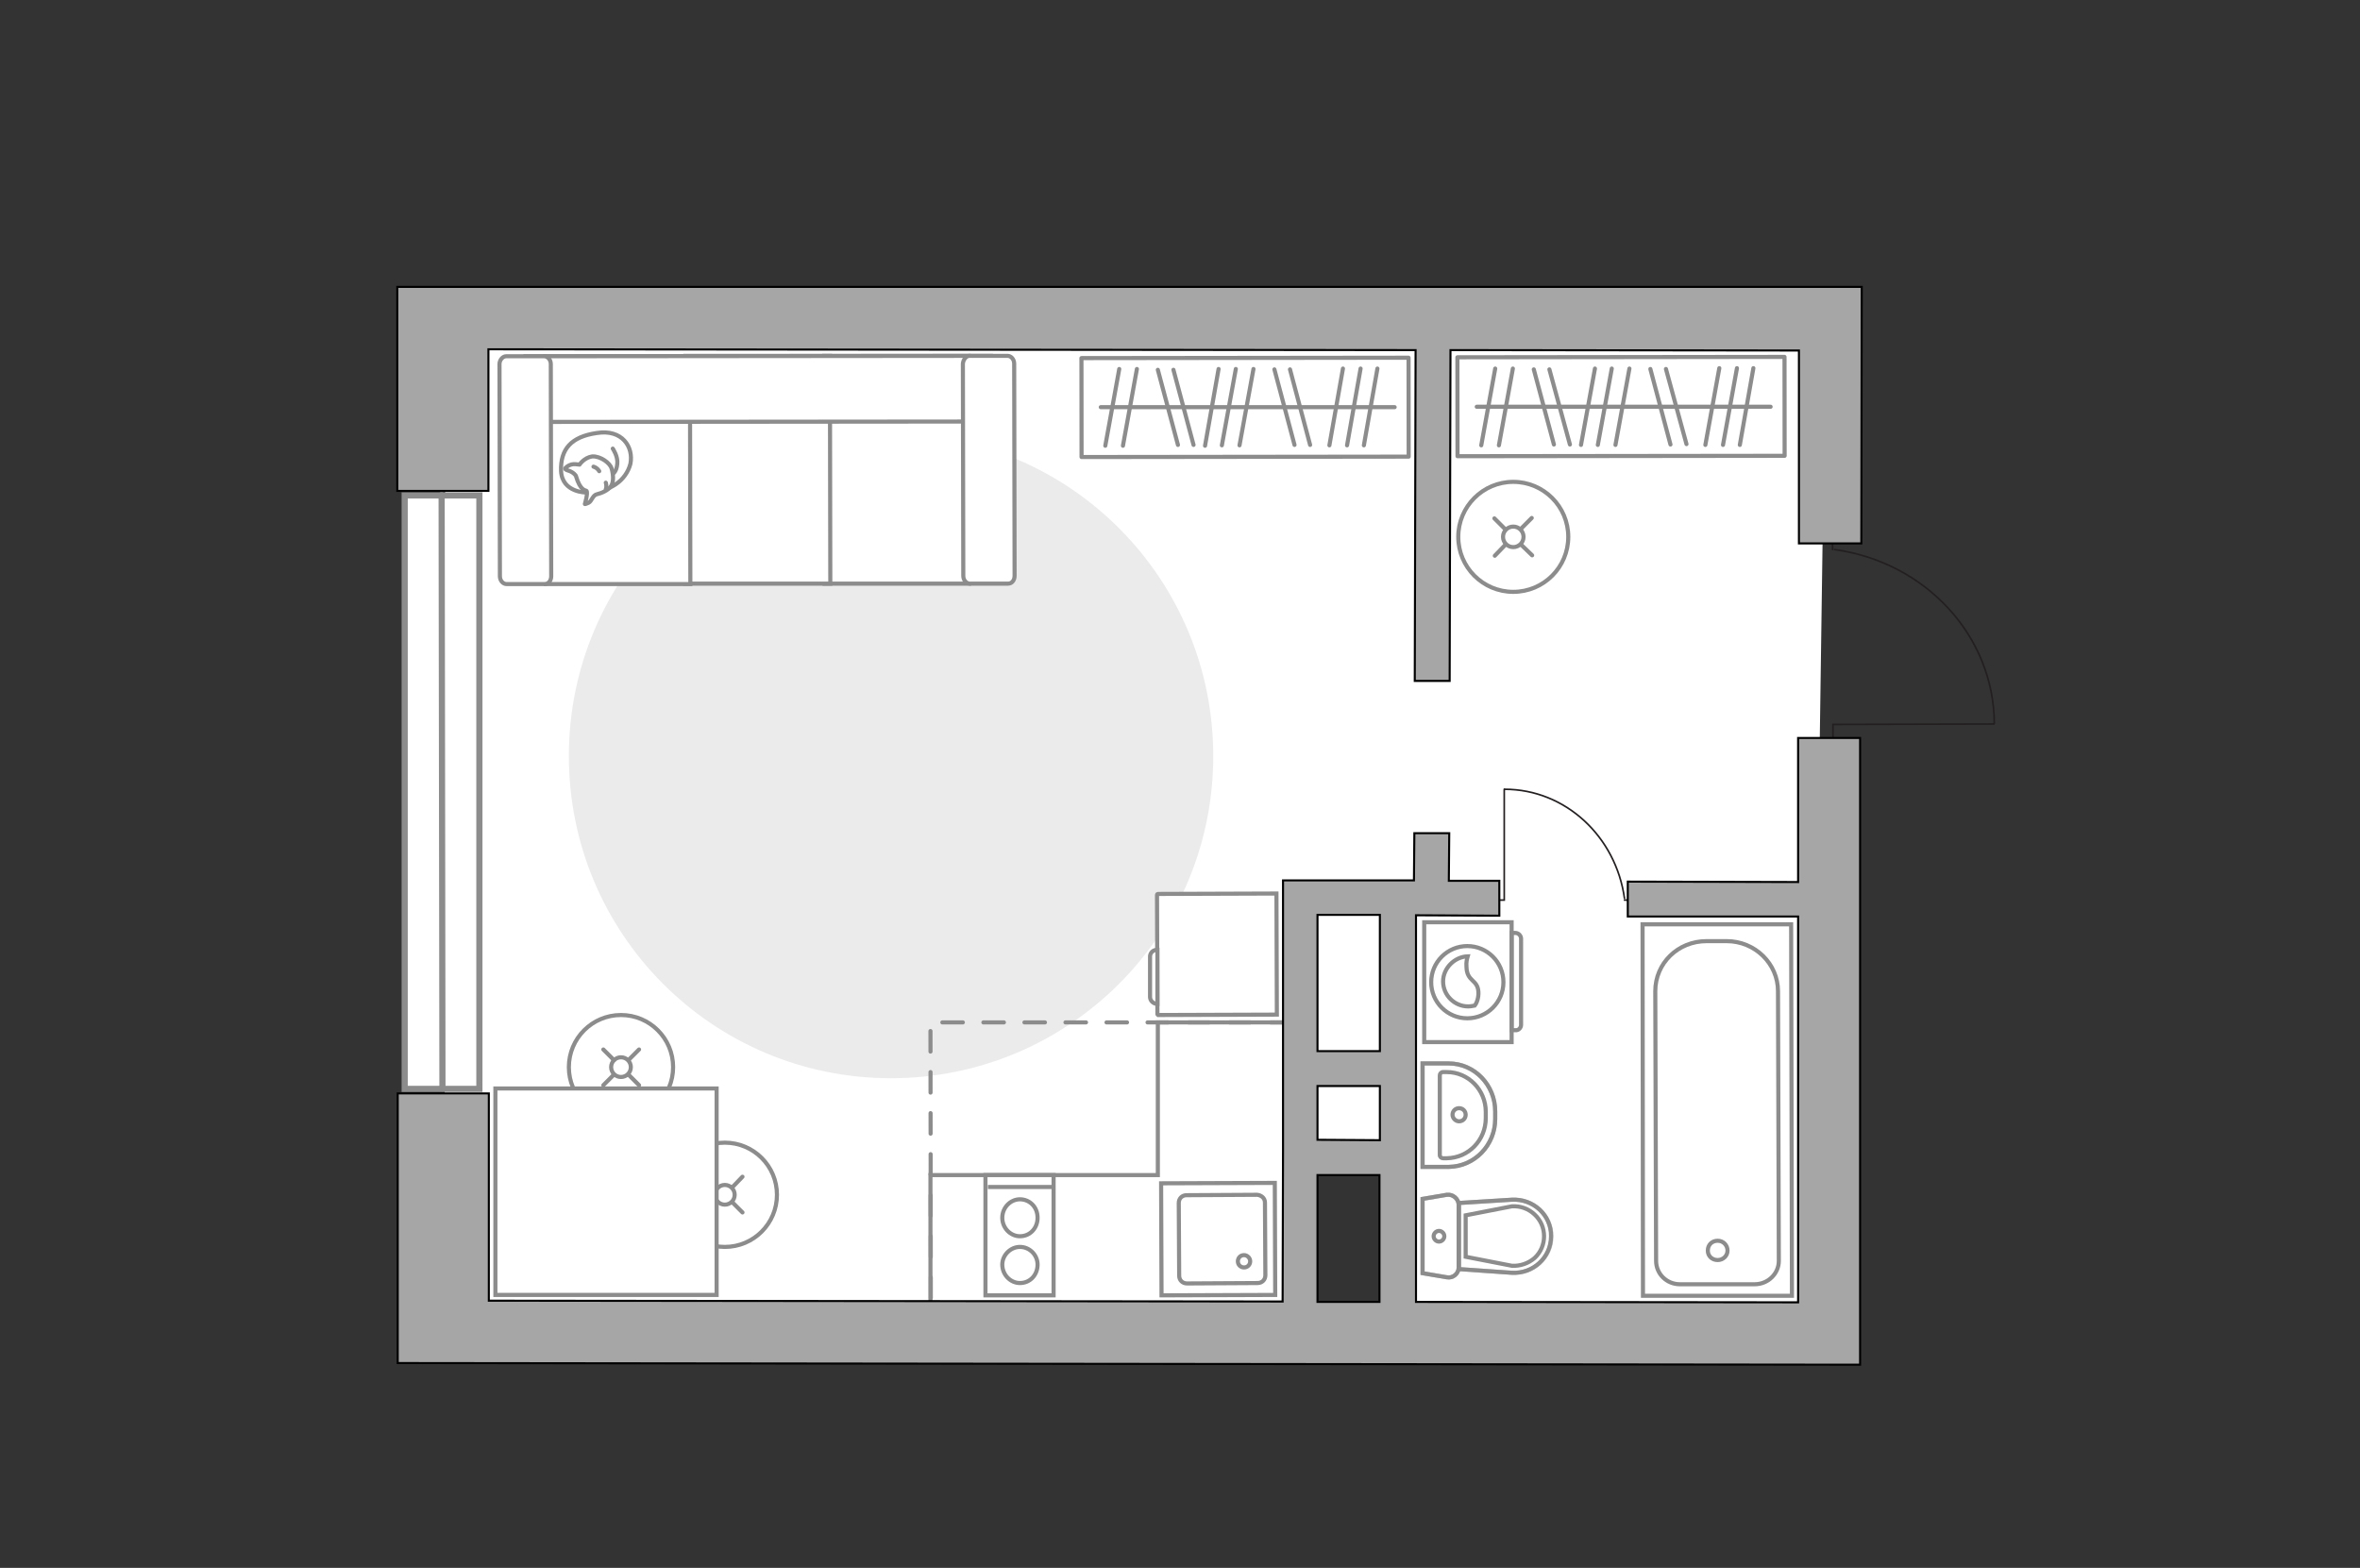 <?xml version="1.0" encoding="utf-8"?>
<!-- Generator: Adobe Illustrator 25.2.1, SVG Export Plug-In . SVG Version: 6.00 Build 0)  -->
<svg version="1.1" id="Слой_1" xmlns="http://www.w3.org/2000/svg" xmlns:xlink="http://www.w3.org/1999/xlink" x="0px" y="0px"
	 viewBox="0 0 575 382" style="enable-background:new 0 0 575 382;" xml:space="preserve">
<rect x="0" y="0" width="575" height="382" fill="#333333" stroke="none"/>
<style type="text/css">
	.st0{fill:#FFFFFF;}
	.st1{fill:#EBEBEB;}
	.st2{fill:#FFFFFF;stroke:#8C8C8C;stroke-linecap:round;stroke-miterlimit:10;}
	.st3{fill:#FFFFFF;stroke:#8C8C8C;stroke-miterlimit:10;}
	.st4{fill:#FFFFFF;stroke:#8C8C8C;stroke-width:1;stroke-linecap:round;stroke-linejoin:round;stroke-miterlimit:10;}
	.st5{fill:none;stroke:#8C8C8C;stroke-linecap:round;stroke-linejoin:round;stroke-miterlimit:10;}
	.st6{fill:none;stroke:#8C8C8C;stroke-linecap:round;stroke-miterlimit:10;}
	.st7{fill-rule:evenodd;clip-rule:evenodd;fill:#FFFFFF;fill-opacity:0.1;stroke:#8C8C8C;stroke-miterlimit:10;}
	.st8{fill:none;stroke:#231F20;stroke-width:0.4;stroke-linecap:round;stroke-miterlimit:22.926;}
	.st9{fill:none;stroke:#8C8C8C;stroke-miterlimit:10;}
	.st10{fill:#FFFFFF;stroke:#8C8C8C;stroke-linecap:round;stroke-linejoin:round;stroke-miterlimit:10;}
	.st11{fill:#FFFFFF;stroke:#8C8C8C;stroke-width:1.5;stroke-linecap:round;stroke-miterlimit:10;}
	.st12{fill:none;stroke:#8C8C8C;stroke-width:1.5;stroke-linecap:round;stroke-miterlimit:10;}
	.st13{opacity:0.5;fill:#FFFFFF;stroke:#8C8C8C;stroke-miterlimit:10;enable-background:new    ;}
	.st14{fill:none;stroke:#8C8C8C;stroke-linecap:round;stroke-miterlimit:10;stroke-dasharray:5,5;}
	.st15{opacity:0.5;}
	.st16{fill:#A6A6A6;stroke:#000000;stroke-width:0.5;stroke-miterlimit:10;}
</style>
<g id="bg_1_">
	<polygon class="st0" points="108.3,327.5 108.5,78.6 444.8,79.8 442.8,220.8 442.6,222.4 447,327 341.1,324.2 339.6,282.2 
		317.5,282.2 317.5,322.5 	"/>
</g>
<g id="furniture_1_">
	<path id="Vector_96_2_" class="st1" d="M138.6,184c-0.1,43.4,34.9,78.6,78.3,78.7s78.6-34.9,78.7-78.3s-34.9-78.6-78.3-78.7
		C174,105.6,138.7,140.6,138.6,184z"/>
	<g>
		<circle class="st2" cx="176.6" cy="291.1" r="12.7"/>
		<line class="st2" x1="180.9" y1="286.7" x2="178.4" y2="289.3"/>
		<circle class="st2" cx="176.6" cy="291.1" r="2.4"/>
		<line class="st2" x1="174.8" y1="292.8" x2="172.2" y2="295.4"/>
		<line class="st2" x1="180.9" y1="295.4" x2="178.4" y2="292.9"/>
		<line class="st2" x1="174.8" y1="289.3" x2="172.2" y2="286.7"/>
	</g>
	<g>
		<circle class="st2" cx="151.3" cy="260" r="12.7"/>
		<line class="st2" x1="155.7" y1="255.7" x2="153.1" y2="258.3"/>
		<circle class="st2" cx="151.3" cy="260" r="2.4"/>
		<line class="st2" x1="149.6" y1="261.8" x2="147" y2="264.4"/>
		<line class="st2" x1="155.7" y1="264.4" x2="153.1" y2="261.8"/>
		<line class="st2" x1="149.6" y1="258.3" x2="147" y2="255.7"/>
	</g>
	<g>
		<path id="Vector_8_1_" class="st3" d="M282,247.1l-0.1-29.1c0-0.1,0.1-0.2,0.2-0.2l28.9-0.1l0.1,29.5l-28.9,0.1
			C282.1,247.2,282,247.2,282,247.1z"/>
		<path id="Vector_9_1_" class="st3" d="M282,231.4l0,13.2c-1,0-1.8-0.8-1.8-1.7v-9.6C280.1,232.2,280.9,231.4,282,231.4z"/>
	</g>
	<g>
		
			<rect x="355.1" y="87" transform="matrix(1 -1.195368e-03 1.195368e-03 1 -0.118 0.472)" class="st4" width="79.7" height="24.1"/>
		<line class="st5" x1="415.5" y1="108.4" x2="418.9" y2="89.7"/>
		<line class="st5" x1="419.8" y1="108.4" x2="423.2" y2="89.7"/>
		<line class="st5" x1="389.3" y1="108.4" x2="392.7" y2="89.8"/>
		<line class="st5" x1="385.2" y1="108.4" x2="388.6" y2="89.8"/>
		<line class="st5" x1="393.6" y1="108.4" x2="397" y2="89.8"/>
		<line class="st5" x1="423.9" y1="108.4" x2="427.2" y2="89.7"/>
		<line class="st5" x1="407" y1="108.3" x2="402.1" y2="89.9"/>
		<line class="st5" x1="410.9" y1="108.2" x2="405.9" y2="89.9"/>
		<line class="st5" x1="360.9" y1="108.5" x2="364.3" y2="89.8"/>
		<line class="st5" x1="365.2" y1="108.5" x2="368.6" y2="89.8"/>
		<line class="st5" x1="378.6" y1="108.3" x2="373.7" y2="90"/>
		<line class="st5" x1="382.5" y1="108.3" x2="377.5" y2="90"/>
		<line class="st5" x1="359.8" y1="99.1" x2="431.4" y2="99.1"/>
	</g>
	<g>
		
			<rect x="263.5" y="87.2" transform="matrix(1 -1.195368e-03 1.195368e-03 1 -0.118 0.363)" class="st4" width="79.7" height="24.1"/>
		<line class="st5" x1="323.9" y1="108.5" x2="327.2" y2="89.8"/>
		<line class="st5" x1="328.2" y1="108.5" x2="331.5" y2="89.8"/>
		<line class="st5" x1="297.7" y1="108.5" x2="301.1" y2="89.9"/>
		<line class="st5" x1="293.6" y1="108.6" x2="296.9" y2="89.9"/>
		<line class="st5" x1="302" y1="108.5" x2="305.4" y2="89.9"/>
		<line class="st5" x1="332.3" y1="108.5" x2="335.6" y2="89.8"/>
		<line class="st5" x1="315.4" y1="108.4" x2="310.5" y2="90"/>
		<line class="st5" x1="319.2" y1="108.4" x2="314.3" y2="90"/>
		<line class="st5" x1="269.3" y1="108.6" x2="272.7" y2="89.9"/>
		<line class="st5" x1="273.6" y1="108.6" x2="277" y2="89.9"/>
		<line class="st5" x1="287" y1="108.4" x2="282.1" y2="90.1"/>
		<line class="st5" x1="290.8" y1="108.4" x2="285.9" y2="90.1"/>
		<line class="st5" x1="268.2" y1="99.2" x2="339.8" y2="99.2"/>
	</g>
	<g>
		<circle class="st2" cx="368.7" cy="130.8" r="13.4"/>
		<line class="st6" x1="373.3" y1="135.3" x2="370.6" y2="132.7"/>
		<circle class="st2" cx="368.7" cy="130.8" r="2.5"/>
		<line class="st6" x1="366.8" y1="129" x2="364.1" y2="126.3"/>
		<line class="st6" x1="364.2" y1="135.4" x2="366.8" y2="132.7"/>
		<line class="st6" x1="370.5" y1="128.9" x2="373.2" y2="126.2"/>
	</g>
	<g>
		<g>
			<path class="st3" d="M368.3,253.9v-29.2H347v29.2H368.3z"/>
			<path class="st7" d="M370.6,249.7v-21c0-0.7-0.6-1.4-1.4-1.4h-0.9V251h0.9C370,251.1,370.6,250.4,370.6,249.7z"/>
		</g>
		<g>
			<circle class="st3" cx="357.5" cy="239.3" r="8.8"/>
			<path class="st3" d="M360.2,241.6c-0.2-3-2.8-2.4-2.9-6c-0.1-1.2,0.1-1.9,0.3-2.6c-3.2,0.1-6,2.9-6,6.1c0,3.4,2.8,6.1,6.1,6.1
				c0.6,0,1-0.1,1.6-0.2C359.8,244.4,360.3,243.1,360.2,241.6z"/>
		</g>
	</g>
	<g>
		<polyline class="st8" points="366.5,192.3 366.5,219.3 362,219.3 		"/>
		<line class="st8" x1="399.8" y1="219.3" x2="395.8" y2="219.3"/>
		<path class="st8" d="M395.8,218.9c-2.1-15.1-14.4-26.6-29.2-26.6"/>
	</g>
	<polyline class="st9" points="314.7,249.1 282.1,249.1 282.1,286.3 226.7,286.3 226.7,325.3 	"/>
	<g>
		<path id="Vector_54_4_" class="st3" d="M236,86.7h-35.2l0.1,55.5h35.2L236,86.7z"/>
		<path id="Vector_55_4_" class="st3" d="M202.2,86.7h-35.2l0.1,55.5h35.2L202.2,86.7z"/>
		<path id="Vector_56_5_" class="st3" d="M168.1,86.8h-35.2l0.1,55.5h35.2L168.1,86.8z"/>
		<path id="Vector_57_4_" class="st3" d="M238,102.7l3.3-16L128,86.8v16L238,102.7z"/>
		<path id="Vector_58_4_" class="st3" d="M234.6,88.6l0.1,51.7c0,1.1,0.8,1.9,1.6,1.9h9.3c1,0,1.6-0.9,1.6-1.9l-0.1-51.7
			c0-1.1-0.8-1.9-1.6-1.9h-9.3C235.4,86.7,234.7,87.6,234.6,88.6z"/>
		<path id="Vector_59_4_" class="st3" d="M121.7,88.7l0.1,51.7c0,1.1,0.8,1.9,1.6,1.9h9.3c1,0,1.6-0.9,1.6-1.9l-0.1-51.7
			c0-1.1-0.8-1.9-1.6-1.9h-9.3C122.5,86.8,121.7,87.7,121.7,88.7z"/>
		<g>
			<path class="st10" d="M142.9,120c0,0-5.9,0.1-6.2-5.2c-0.2-5.4,2.5-8.4,8.7-9.3c6.2-1,9,3.4,8.2,7.5
				C152.5,117.1,148.7,119.9,142.9,120z"/>
			<path class="st10" d="M140.3,115.9c0,0-0.5-0.8-1.7-1.2c-1.1-0.3-0.9-0.6-0.9-0.6s1-1.2,2.6-1c0.9,0.1,0.9,0.1,0.9,0.1
				s1.1-1.7,3.1-2c2-0.1,4.3,1.6,4.7,2.9c0.4,1.3,0.6,3.2-0.1,4.3s-2.5,1.8-3.4,2c-1.1,0.2-1.3,1.7-2.1,2.1
				c-0.9,0.4-0.9,0.3-0.9,0.3s0.8-2.7,0.4-3.2C142.7,119.4,141.4,119.7,140.3,115.9z"/>
			<path class="st10" d="M146,114.8c0,0-0.4-0.8-1.4-1.1"/>
			<path class="st10" d="M147.6,117.6c0,0,0.3,0.9,0,1.6"/>
			<path class="st5" d="M149.3,115.4c0,0,0.9-0.3,1.1-2.4c0.2-1.8-1.1-3.7-1.1-3.7"/>
		</g>
	</g>
	<rect x="120.7" y="265.2" class="st2" width="53.9" height="50.3"/>
</g>
<g id="windows_1_">
	<g>
		<rect x="98.6" y="120.7" class="st11" width="18.2" height="144.6"/>
		<line class="st12" x1="107.8" y1="265.2" x2="107.6" y2="120.6"/>
	</g>
</g>
<g id="plan">
	<g>
		<path class="st13" d="M364.3,272.6v-1.8c0-6.5-5.1-11.7-11.3-11.7h-6.4v25.2h6.4C359.3,284.2,364.3,279,364.3,272.6z"/>
		<g>
			<path class="st3" d="M362,272.4v-1.5c0-5.4-4.3-9.7-9.5-9.7h-0.9c-0.5,0-0.8,0.4-0.8,0.8v19.4c0,0.5,0.4,0.8,0.8,0.8h0.9
				C357.8,282.1,362,277.8,362,272.4z"/>
			<path class="st3" d="M355.5,273.2c0.9,0,1.6-0.7,1.6-1.6s-0.7-1.6-1.6-1.6c-0.9,0-1.6,0.7-1.6,1.6S354.7,273.2,355.5,273.2z"/>
			<path class="st9" d="M364.3,272.6v-1.8c0-6.5-5.1-11.7-11.3-11.7h-6.4v25.2h6.4C359.3,284.2,364.3,279,364.3,272.6z"/>
		</g>
	</g>
	<g>
		<g id="Group_27_1_">
			<path id="Vector_140_1_" class="st3" d="M283,315.6l-0.1-27.3l27.7-0.1l0.1,27.3L283,315.6z"/>
		</g>
		<path id="Vector_141_1_" class="st3" d="M308.2,293l0.1,17.7c0,1.1-0.8,1.9-1.9,1.9l-17.2,0.1c-1.1,0-1.9-0.8-1.9-1.9l-0.1-17.7
			c0-1.1,0.8-1.9,1.9-1.9l17.2-0.1C307.3,291.2,308.2,291.9,308.2,293z"/>
		<path id="Vector_139_1_" class="st3" d="M301.6,307.3c0,0.9,0.7,1.5,1.5,1.5c0.9,0,1.5-0.7,1.5-1.5c0-0.8-0.7-1.5-1.5-1.5
			C302.2,305.8,301.6,306.5,301.6,307.3z"/>
	</g>
	<g>
		<polyline class="st8" points="446.6,182.9 446.6,176.5 485.8,176.4 		"/>
		<line class="st8" x1="446.5" y1="133.9" x2="446.4" y2="128"/>
		<path class="st8" d="M485.9,176.3c-0.1-21.6-17-39.4-38.9-42.4"/>
	</g>
	<polygon class="st14" points="318,324.2 226.8,325 226.7,249.1 318,249.1 	"/>
	<g>
		<g class="st15">
			<path class="st9" d="M355.4,293.6v15.2c0,1.5-1.4,2.7-2.9,2.4l-5.9-1v-18.1l5.9-1C354,290.9,355.4,292.1,355.4,293.6z"/>
			<path class="st9" d="M355.5,309.2v-16.1l12.9-0.8c5.2-0.3,9.6,3.8,9.6,8.9c0,5.2-4.4,9.2-9.6,8.9L355.5,309.2z"/>
		</g>
		<g>
			<path class="st9" d="M355.4,293.6v15.2c0,1.5-1.4,2.7-2.9,2.4l-5.9-1v-18.1l5.9-1C354,290.9,355.4,292.1,355.4,293.6z"/>
			<path class="st9" d="M377.9,301.2L377.9,301.2c0,5.2-4.4,9.2-9.6,8.9l-12.9-0.9v-16.1l12.9-0.8C373.6,292,378,296.1,377.9,301.2z
				"/>
			<path class="st9" d="M357.1,306.2l11.3,2.2c2,0.1,4-0.6,5.5-1.9c1.5-1.4,2.3-3.3,2.3-5.3s-0.8-3.9-2.3-5.3s-3.4-2.1-5.5-2
				l-11.3,2.2V306.2z"/>
			<path class="st9" d="M350.6,299.9c-0.7,0-1.3,0.6-1.3,1.3c0,0.7,0.6,1.3,1.3,1.3c0.7,0,1.3-0.6,1.3-1.3
				C351.9,300.5,351.3,299.9,350.6,299.9z"/>
		</g>
	</g>
	<g>
		<polygon class="st9" points="436.4,225.2 436.6,315.7 400.3,315.7 400.2,225.2 		"/>
		<path class="st9" d="M415.8,229.3h4.9c6.9,0,12.5,5.5,12.5,12.2l0.2,65.7c0,3.1-2.6,5.7-5.9,5.7h-18.2c-3.2,0-5.8-2.5-5.8-5.7
			l-0.2-65.7C403.3,234.7,408.8,229.3,415.8,229.3z"/>
		<path class="st9" d="M416.1,304.7c0-1.4,1-2.4,2.4-2.4s2.4,1.1,2.4,2.4c0,1.3-1.1,2.3-2.4,2.3C417.1,307,416.1,306,416.1,304.7z"
			/>
	</g>
	<g>
		<polygon class="st16" points="96.8,69.9 96.8,119.6 119,119.6 119,85.1 344.9,85.3 344.7,165.9 353.2,165.9 353.4,85.3 
			438.3,85.4 438.3,132.4 453.5,132.4 453.6,69.9 438.4,69.9 438.4,69.9 119,69.9 119,69.9 107.5,69.9 		"/>
		<path class="st16" d="M438.1,179.8v35.1l-41.5-0.1v8.5h41.5v94l-93.1-0.1V223l20.3,0.1v-8.5H353l0.1-11.6h-8.5l-0.1,11.5h-8.3v0
			H321h-6.3h-2.1v66l-0.1,36.6l-193.4-0.2v-50.5H96.9v65.7h4.1l352.2,0.4v-15.2v-87v-3.8v-6v-5.3v-35.4H438.1z M336.2,222.9v33.2
			H321v-33.2H336.2z M336.1,317.2H321v-30.9h15.1V317.2z M321,277.7v-13.1h15.2v13.2L321,277.7z"/>
	</g>
	<g>
		<path id="Vector_142_3_" class="st3" d="M240.1,315.6h16.6v-29.3h-16.6V315.6z"/>
		<g id="Group_28_3_">
			<g id="Group_30_3_">
				<path id="Vector_145_3_" class="st3" d="M248.5,303.8c-2.3,0-4.3,2-4.3,4.3c0,2.5,2,4.5,4.3,4.5c2.5,0,4.3-2,4.3-4.5
					C252.8,305.8,250.9,303.8,248.5,303.8z"/>
				<path id="Vector_146_3_" class="st3" d="M248.5,292.2c-2.3,0-4.3,2-4.3,4.5c0,2.5,2,4.5,4.3,4.5c2.5,0,4.3-2,4.3-4.5
					C252.8,294,250.8,292.2,248.5,292.2z"/>
			</g>
		</g>
		<path id="Vector_147_3_" class="st3" d="M257,289.2h-16.3"/>
	</g>
</g>
<g id="points">
	<path id="bedroom" class="st5" d="M216,176.3"/>
	<path id="kitchen_1_" class="st5" d="M273.6,275.7"/>
	<path id="wc_x5F_bedroom" class="st5" d="M381.2,271.6"/>
	<path id="hallway_1_" class="st5" d="M400.6,173.8"/>
</g>
</svg>

